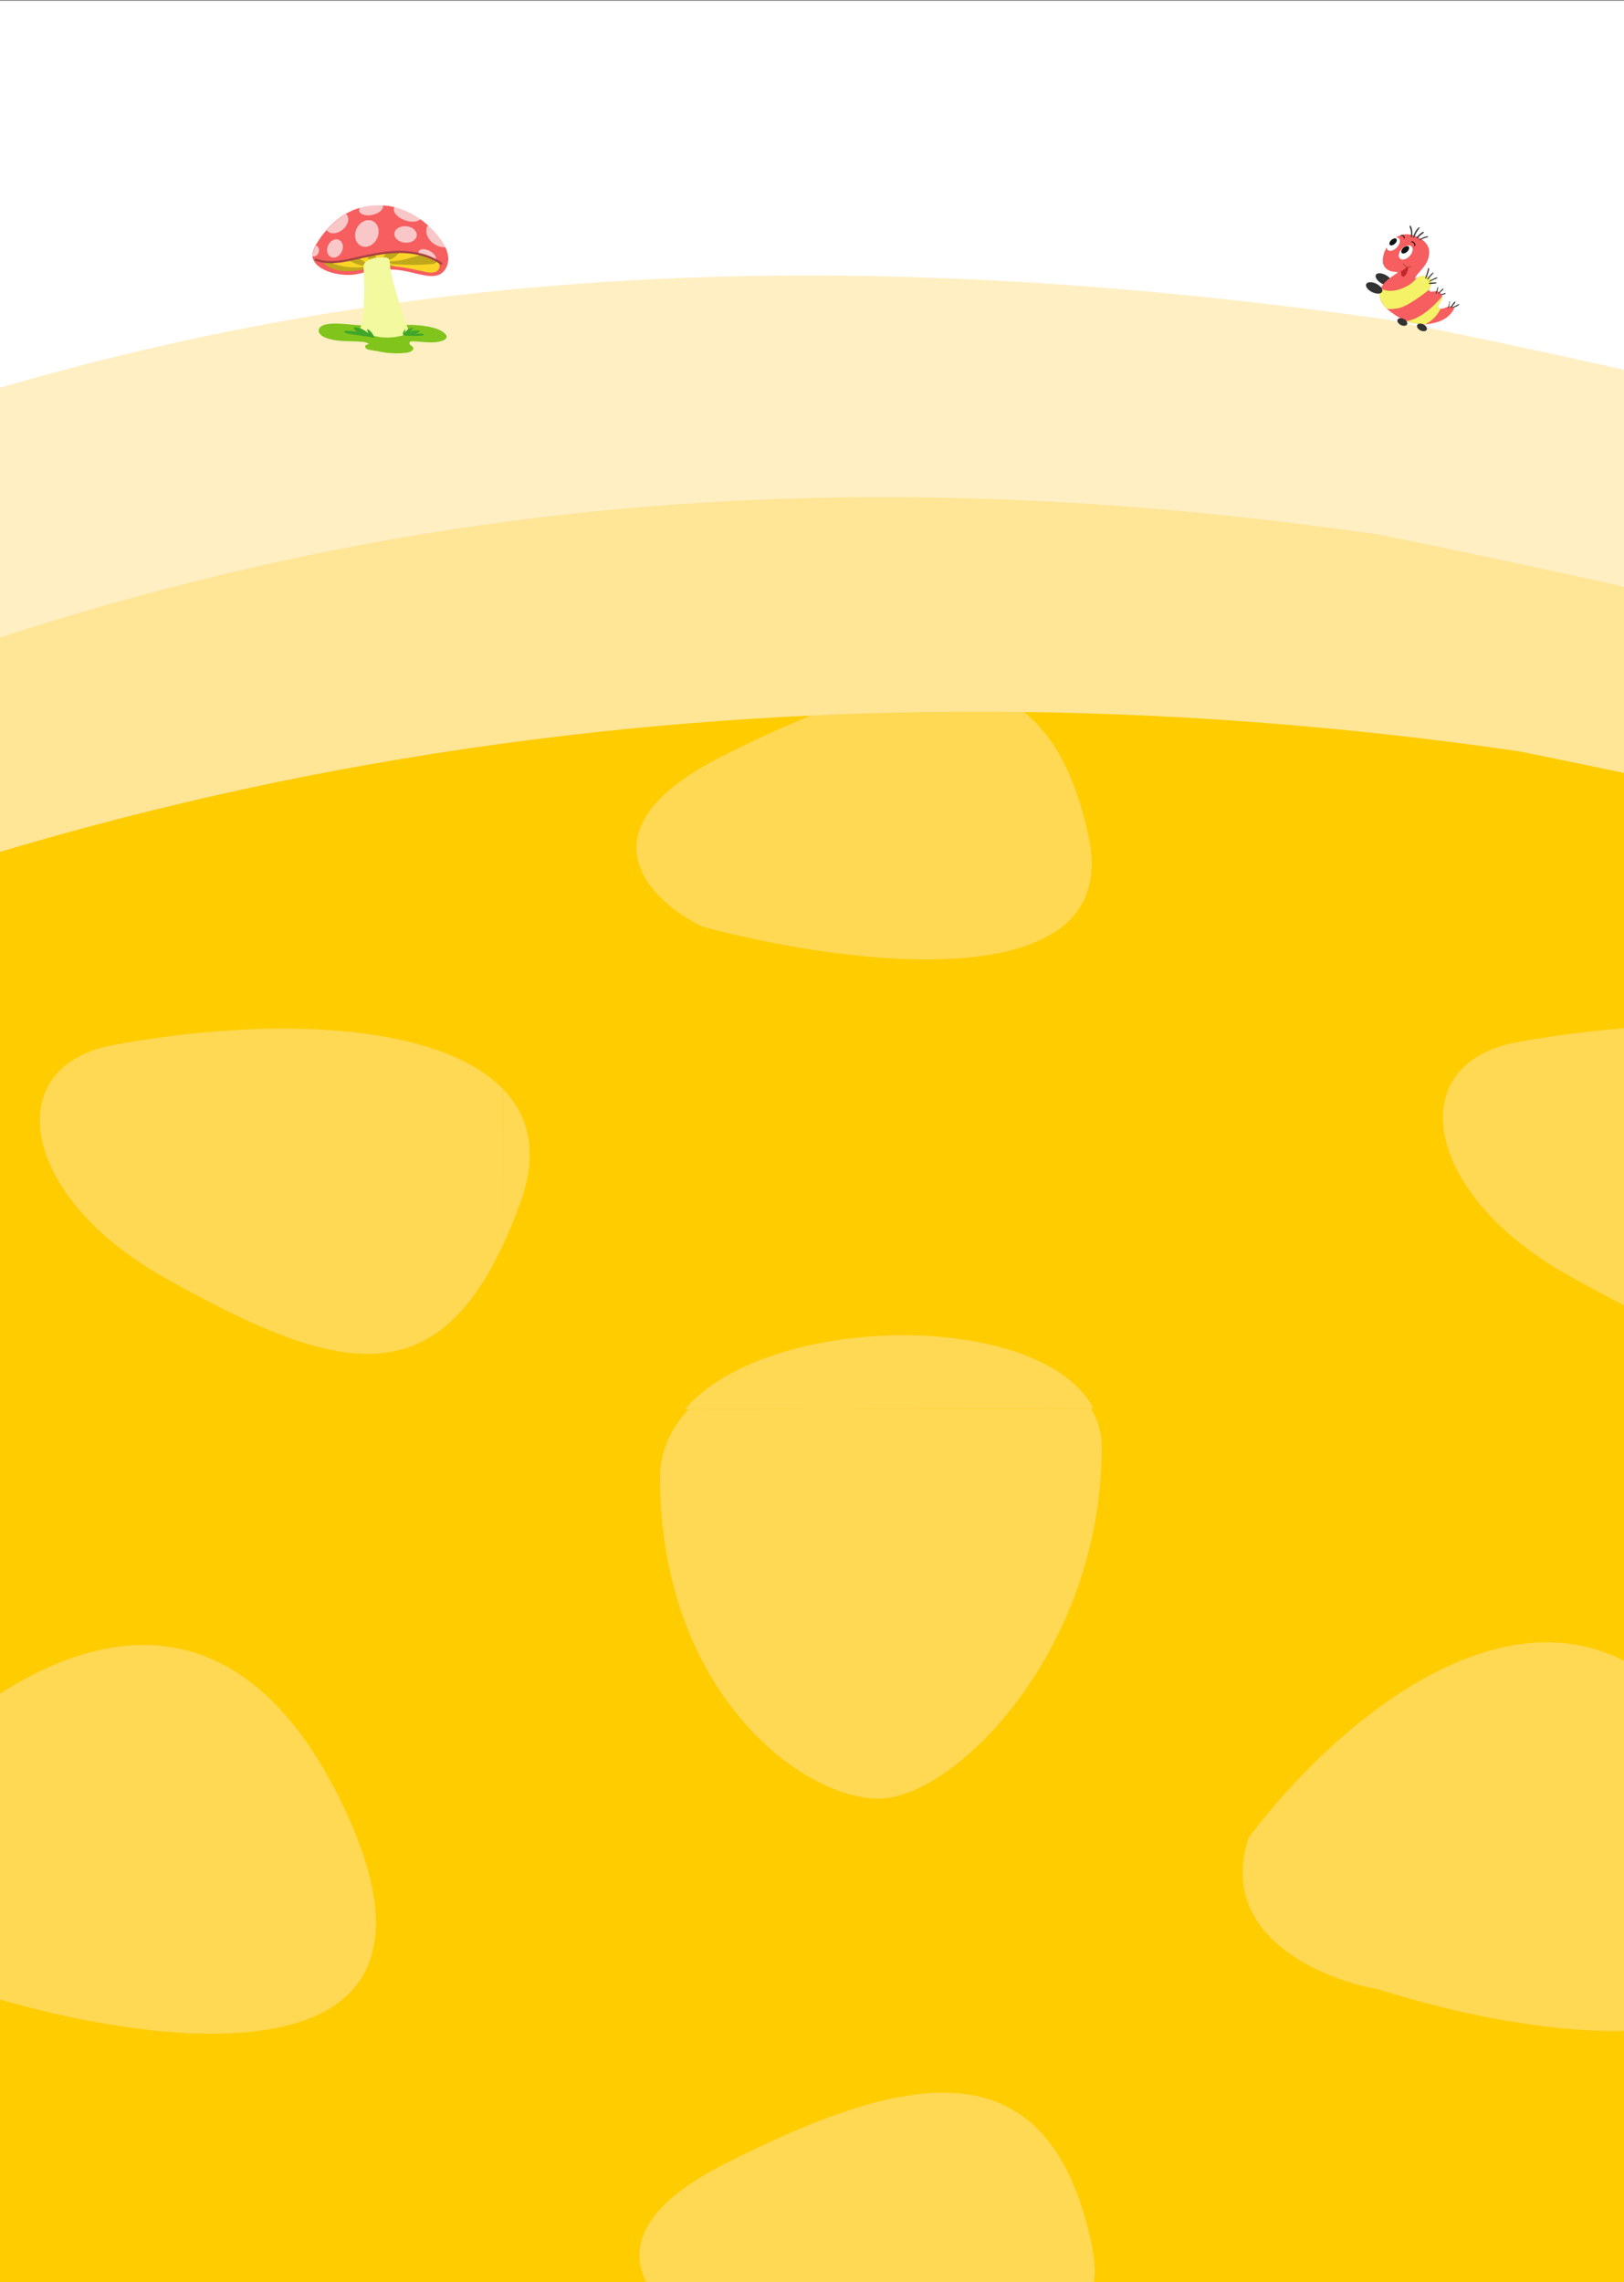 <svg width="375" height="527" viewBox="0 0 375 527" fill="none" xmlns="http://www.w3.org/2000/svg">
<rect x="0" y="0" width="375" height="527" fill="#808080" stroke="none"/>
<g clip-path="url(#clip0_2007_1626)">
<g clip-path="url(#clip1_2007_1626)">
<rect width="1919.83" height="406.785" transform="matrix(1 -0.002 0.002 1 -118.056 121.956)" fill="#FFCC00"/>
<rect width="1921.53" height="449" transform="matrix(1 -0.002 0.002 1 -117.459 404.956)" fill="#FFCC00"/>
<path d="M622.572 203.459C335.627 116.009 -57.873 177.592 -117.802 243.707L-117.46 405.707L1804.06 402.023L1803.6 184.023C1693.9 260.372 1561.46 299.099 1419.96 312.94C1086.21 332.401 865.198 277.402 622.572 203.459Z" fill="#FFCC00"/>
<g clip-path="url(#clip2_2007_1626)">
<path d="M38.024 295.065C4.645 276.336 -0.444 246.138 26.352 241.268C81.655 231.215 133.604 240.744 120.185 277.658C103.411 323.8 79.747 318.477 38.024 295.065Z" fill="#FFD854"/>
<path d="M77.573 90.004C43.546 21.884 -12.554 68.256 -36.35 99.957C-43.869 122.486 -19.461 132.723 -6.318 135.025C35.824 148.401 111.6 158.124 77.573 90.004Z" fill="#FFD854"/>
</g>
<g clip-path="url(#clip3_2007_1626)">
<path d="M166.482 174.767C133.385 191.57 149.751 207.884 162.071 213.941C195.178 222.898 259.395 231.319 251.402 193.347C241.411 145.881 207.852 153.764 166.482 174.767Z" fill="#FFD854"/>
<path d="M362.023 294.443C328.644 275.714 323.555 245.517 350.351 240.646C405.654 230.594 457.603 240.122 444.184 277.036C427.41 323.179 403.746 317.855 362.023 294.443Z" fill="#FFD854"/>
<path d="M401.572 89.382C367.545 21.262 311.445 67.634 287.649 99.335C280.13 121.865 304.538 132.102 317.681 134.404C359.823 147.78 435.599 157.502 401.572 89.382Z" fill="#FFD854"/>
<path d="M38.023 295.065C4.644 276.336 -0.445 246.139 26.351 241.268C81.654 231.216 133.603 240.744 120.184 277.658C103.41 323.801 79.746 318.477 38.023 295.065Z" fill="#FFD854"/>
<path d="M202.882 414.337C185.203 414.371 152.51 389.727 152.406 340.338C152.322 300.507 254.316 297.567 254.391 333.086C254.49 379.923 220.562 414.303 202.882 414.337Z" fill="#FFD854"/>
</g>
<g clip-path="url(#clip4_2007_1626)">
<path d="M78.258 415.004C44.232 346.884 -11.868 393.256 -35.665 424.957C-43.184 447.486 -18.776 457.723 -5.632 460.025C36.509 473.401 112.285 483.124 78.258 415.004Z" fill="#FFD854"/>
</g>
<g clip-path="url(#clip5_2007_1626)">
<path d="M202.884 415.337C185.205 415.371 152.512 390.727 152.408 341.338C152.324 301.507 254.318 298.567 254.393 334.086C254.492 380.923 220.564 415.303 202.884 415.337Z" fill="#FFD854"/>
<path d="M167.168 499.767C134.072 516.57 150.437 532.884 162.757 538.941C195.865 547.898 260.081 556.319 252.089 518.347C242.098 470.881 208.539 478.764 167.168 499.767Z" fill="#FFD854"/>
<path d="M402.258 414.382C368.232 346.263 312.132 392.634 288.335 424.335C280.816 446.865 305.224 457.102 318.368 459.404C360.509 472.78 436.285 482.502 402.258 414.382Z" fill="#FFD854"/>
</g>
</g>
<path d="M1208.84 326.82C1518.66 326.225 1742.07 251.118 1801.99 184.972L1801.99 86.636L-118.193 86.634L-118.193 243.5C23.194 172.697 185.457 149.49 350.74 173.49C678.517 239.992 923.987 327.367 1208.84 326.82Z" fill="#FFE596"/>
<path d="M1153.91 310.047C1462.94 326.908 1742.06 246.616 1801.99 180.47L1801.99 43.116L-117.822 43.115L-118.511 196.478C22.897 125.675 153.289 99.475 318.597 123.476C646.421 189.978 882.456 295.237 1153.91 310.047Z" fill="#FFEFC3"/>
<path d="M1163.43 295.34C1388.32 317.118 1671.58 271.301 1801.99 173.467L1802 -35.129L-118.511 -35.133L-118.511 135.949C23.87 66.364 153.681 50.189 320.121 73.767C650.189 139.103 879.102 267.807 1163.43 295.34Z" fill="white"/>
<path d="M101.54 63.356C100.626 63.813 99.544 63.796 98.519 63.658C96.896 63.438 95.32 62.948 93.717 62.625C89.767 61.824 86.449 62.326 82.68 63.244C79.239 64.083 72.782 62.768 72.152 59.301C72.133 59.187 72.123 59.068 72.127 58.942C72.135 58.268 72.457 57.429 72.931 56.562C73.595 55.356 74.557 54.089 75.4 53.115C75.418 53.094 75.437 53.073 75.454 53.054C76.788 51.523 78.244 50.293 79.832 49.378C80.852 48.786 81.93 48.326 83.071 48.002C84.696 47.533 86.444 47.341 88.329 47.433C88.353 47.432 88.377 47.433 88.401 47.435C89.32 47.481 90.23 47.622 91.122 47.84C93.267 48.369 95.309 49.36 97.136 50.679C97.75 51.118 98.337 51.596 98.899 52.107C99.967 53.071 100.933 54.149 101.766 55.305C102.198 55.903 102.59 56.537 102.895 57.21C103.232 57.947 103.456 58.721 103.506 59.526C103.587 61.049 102.902 62.681 101.54 63.356Z" fill="#F65E5F"/>
<path d="M101.412 61.957C101.198 62.512 100.606 62.846 100.008 62.933C99.413 63.02 98.801 62.899 98.206 62.773C96.007 62.305 93.788 61.783 91.562 61.55C91.559 61.55 91.559 61.55 91.559 61.55C90.846 61.477 90.134 61.432 89.42 61.431C88.998 61.431 88.574 61.441 88.153 61.473C86.862 61.566 85.593 61.815 84.322 62.045C83.501 62.197 82.679 62.338 81.851 62.429C79.732 62.663 77.458 62.518 75.651 61.363C75.293 61.138 74.939 60.818 74.749 60.454C75.354 60.545 75.968 60.575 76.583 60.566C77.857 60.55 79.148 60.352 80.423 60.092C81.204 59.931 81.975 59.751 82.735 59.573C82.765 59.566 82.789 59.56 82.816 59.553C83.411 59.414 84.009 59.28 84.604 59.151C85.266 59.008 85.933 58.876 86.602 58.755C87.479 58.598 88.358 58.464 89.242 58.365C90.27 58.246 91.303 58.18 92.34 58.187C92.391 58.184 92.436 58.185 92.487 58.185C94.254 58.199 96.048 58.427 97.748 58.931C97.786 58.931 97.823 58.933 97.86 58.936C98.336 58.987 98.775 59.21 99.199 59.438C99.852 59.7 100.484 60.01 101.087 60.374C101.434 60.862 101.618 61.424 101.412 61.957Z" fill="#F9D626"/>
<path d="M84.324 62.148C83.503 62.3 82.681 62.441 81.853 62.531C79.734 62.764 77.46 62.62 75.653 61.468C75.295 61.242 74.942 60.923 74.751 60.56C75.357 60.651 75.97 60.681 76.586 60.672C77.327 61.039 78.131 61.272 78.936 61.437C80.617 61.778 82.346 61.844 84.036 61.629C84.117 61.618 84.203 61.608 84.279 61.643C84.457 61.724 84.429 61.97 84.324 62.148Z" fill="#C0A71B"/>
<path d="M84.552 60.942C84.557 61.113 84.421 61.264 84.26 61.328C84.096 61.39 83.917 61.38 83.744 61.358C83.063 61.275 82.414 61.009 81.782 60.736C81.326 60.543 80.87 60.344 80.423 60.126C81.204 59.963 81.976 59.78 82.738 59.599C82.767 59.593 82.792 59.586 82.819 59.58C83.219 59.887 83.644 60.168 84.085 60.417C84.303 60.544 84.55 60.701 84.552 60.942Z" fill="#C0A71B"/>
<path d="M86.868 59.773C86.48 59.758 86.136 60.05 85.753 60.035C85.322 60.023 84.992 59.648 84.733 59.295C84.693 59.242 84.653 59.186 84.612 59.13C85.276 58.983 85.945 58.849 86.616 58.726C86.66 58.904 86.714 59.079 86.78 59.255C86.847 59.423 86.924 59.603 86.868 59.773Z" fill="#C0A71B"/>
<path d="M89.25 58.29C90.279 58.169 91.314 58.102 92.353 58.108C91.944 58.642 91.494 59.143 90.932 59.507C90.315 59.903 89.517 60.127 88.781 59.947C88.669 59.92 88.337 59.861 88.287 59.751C88.184 59.541 88.346 59.572 88.458 59.419C88.662 59.135 88.909 58.916 89.085 58.599C89.141 58.496 89.197 58.393 89.25 58.29Z" fill="#C0A71B"/>
<path d="M100.776 60.498C100.579 60.859 100.101 60.938 99.682 60.974C96.684 61.235 93.657 61.217 90.645 60.989C89.95 60.936 89.532 60.339 90.451 60.32C91.158 60.31 91.852 60.234 92.545 60.103C93.912 59.84 95.231 59.394 96.573 59.032C96.955 58.93 97.348 58.834 97.746 58.855C97.783 58.855 97.82 58.857 97.858 58.86C98.334 58.911 98.772 59.135 99.197 59.364C99.215 59.373 99.234 59.383 99.252 59.393C99.718 59.646 100.187 59.903 100.653 60.159C100.718 60.194 100.783 60.234 100.809 60.306C100.833 60.368 100.808 60.436 100.776 60.498Z" fill="#C0A71B"/>
<path d="M91.555 61.555C90.842 61.483 90.13 61.438 89.416 61.437C89.305 61.317 89.377 61.209 89.617 61.17C89.97 61.111 90.524 61.313 90.879 61.392C91.103 61.44 91.328 61.493 91.555 61.555Z" fill="#C0A71B"/>
<path opacity="0.66" d="M102.868 57.104C102.114 57.146 101.272 56.95 100.493 56.494C98.747 55.475 97.954 53.545 98.724 52.186C98.766 52.109 98.812 52.042 98.864 51.972C99.934 52.942 100.903 54.027 101.738 55.19C102.169 55.791 102.56 56.429 102.868 57.104Z" fill="#FBFDFF"/>
<path opacity="0.66" d="M93.565 56.044C94.997 56.142 96.199 55.369 96.25 54.318C96.302 53.266 95.182 52.334 93.749 52.236C92.317 52.139 91.115 52.911 91.064 53.963C91.013 55.014 92.132 55.946 93.565 56.044Z" fill="#FBFDFF"/>
<path opacity="0.66" d="M97.153 50.548C96.575 51.245 95.107 51.417 93.589 50.9C91.831 50.306 90.662 49.009 90.986 48.011C91.021 47.901 91.072 47.801 91.138 47.71C93.282 48.235 95.326 49.229 97.153 50.548Z" fill="#FBFDFF"/>
<path opacity="0.66" d="M86.055 49.606C84.546 49.949 83.156 49.557 82.953 48.731C82.888 48.469 82.949 48.192 83.121 47.926C84.745 47.458 86.493 47.266 88.377 47.358C88.396 47.398 88.413 47.444 88.424 47.49C88.625 48.315 87.563 49.262 86.055 49.606Z" fill="#FBFDFF"/>
<path opacity="0.66" d="M86.855 55.452C87.784 53.979 87.582 52.094 86.403 51.242C85.224 50.389 83.514 50.892 82.585 52.364C81.656 53.837 81.858 55.721 83.037 56.574C84.216 57.426 85.926 56.924 86.855 55.452Z" fill="#FBFDFF"/>
<path opacity="0.66" d="M79.104 53.043C77.846 54.057 76.234 54.142 75.501 53.235C75.481 53.208 75.461 53.181 75.446 53.155C75.463 53.133 75.483 53.112 75.5 53.093C76.837 51.553 78.296 50.316 79.888 49.396C79.947 49.451 80.006 49.508 80.054 49.571C80.789 50.475 80.362 52.03 79.104 53.043Z" fill="#FBFDFF"/>
<path opacity="0.66" d="M78.79 58.366C79.412 57.337 79.273 56.057 78.48 55.507C77.686 54.957 76.538 55.344 75.916 56.373C75.293 57.401 75.433 58.681 76.227 59.232C77.02 59.782 78.168 59.395 78.79 58.366Z" fill="#FBFDFF"/>
<path opacity="0.66" d="M73.585 58.261C73.369 58.93 72.781 59.336 72.269 59.161C72.226 59.147 72.184 59.13 72.147 59.105C72.156 58.425 72.48 57.578 72.957 56.703C72.989 56.711 73.018 56.719 73.047 56.729C73.559 56.903 73.801 57.589 73.585 58.261Z" fill="#FBFDFF"/>
<path opacity="0.66" d="M100.648 60.004C100.181 59.745 99.699 59.515 99.202 59.312C98.73 59.114 98.242 58.94 97.748 58.797C97.381 58.687 97.008 58.586 96.632 58.504C96.603 58.328 96.627 58.163 96.704 58.014C97.023 57.4 98.15 57.367 99.231 57.942C100.261 58.487 100.868 59.386 100.648 60.004Z" fill="#FBFDFF"/>
<path d="M83.561 78.922C80.677 78.661 77.645 79.056 74.982 77.886C74.288 77.581 73.551 77.024 73.59 76.283C73.634 75.448 74.602 75.02 75.433 74.879C77.628 74.508 79.887 74.868 82.117 75.044C84.512 75.233 86.918 75.204 89.316 75.124C92.837 75.006 96.416 74.778 99.852 75.632C100.919 75.898 102.008 76.29 102.779 77.074C102.947 77.247 103.106 77.449 103.129 77.686C103.178 78.166 102.675 78.499 102.217 78.662C100.053 79.432 97.645 78.886 95.33 78.808C95.018 78.798 94.622 78.855 94.543 79.152C94.407 79.675 95.422 79.879 95.454 80.42C95.463 80.576 95.38 80.723 95.278 80.844C94.887 81.297 94.231 81.419 93.626 81.484C91.507 81.71 89.341 81.581 87.251 81.112C86.783 81.006 85.135 80.792 84.868 80.666C84.228 80.362 83.924 79.643 85.181 79.481C84.757 79.061 84.12 78.974 83.561 78.922Z" fill="#80C41C"/>
<path d="M101.89 60.854C101.629 60.673 101.359 60.499 101.087 60.339C100.941 60.251 100.793 60.167 100.639 60.089C100.173 59.836 99.693 59.613 99.197 59.417C98.726 59.224 98.24 59.056 97.747 58.916C97.38 58.81 97.008 58.712 96.633 58.632C95.274 58.329 93.875 58.187 92.488 58.177C92.437 58.176 92.392 58.176 92.341 58.178C91.304 58.172 90.274 58.238 89.245 58.355C88.358 58.452 87.48 58.585 86.606 58.74C85.937 58.859 85.273 58.993 84.608 59.132C84.011 59.259 83.414 59.394 82.821 59.529C82.792 59.535 82.767 59.542 82.74 59.548C81.978 59.722 81.207 59.903 80.429 60.061C79.155 60.318 77.865 60.514 76.591 60.531C75.976 60.541 75.363 60.509 74.758 60.42C74.593 60.401 74.428 60.373 74.267 60.341C73.809 60.253 73.356 60.127 72.909 59.969" stroke="#A74142" stroke-width="0.5" stroke-miterlimit="10" stroke-linecap="round" stroke-linejoin="round"/>
<path d="M89.164 59.467C87.84 59.359 85.252 59.364 84.139 60.859C84.015 61.026 83.954 61.238 83.965 61.451C84.048 63.182 84.413 71.995 83.297 75.451C83.16 75.872 83.34 76.341 83.718 76.546C85.205 77.343 88.946 78.858 93.742 77.224C94.197 77.07 94.427 76.541 94.256 76.067C93.247 73.264 90.11 64.255 89.96 60.33C89.942 59.869 89.596 59.499 89.164 59.467Z" fill="#F2F99F"/>
<path d="M93.598 75.896C93.594 76.203 93.55 76.509 93.466 76.803C93.868 76.233 94.493 75.83 95.183 75.692C95.234 75.682 95.296 75.675 95.334 75.714C95.393 75.771 95.343 75.869 95.289 75.929C95.076 76.178 94.835 76.406 94.573 76.603C95.236 76.304 95.99 76.204 96.716 76.323C96.819 76.339 96.94 76.381 96.959 76.483C96.627 76.757 96.255 76.984 95.856 77.153C96.412 77.011 97.002 76.99 97.572 77.09C97.655 77.104 97.747 77.13 97.786 77.203C97.828 77.281 97.78 77.382 97.708 77.43C97.636 77.478 97.545 77.489 97.456 77.497C96.324 77.602 95.183 77.608 94.047 77.517C93.719 77.489 93.116 77.557 93.034 77.143C92.993 76.944 93.147 76.632 93.228 76.459C93.28 76.336 93.596 76.007 93.598 75.896Z" fill="#40A629"/>
<path d="M85.049 76.089C84.998 76.052 84.933 76.017 84.873 76.035C84.767 76.07 84.781 76.221 84.816 76.326C84.885 76.54 84.955 76.754 85.028 76.968C84.256 76.227 83.247 75.732 82.192 75.577C82.012 75.551 81.778 75.563 81.722 75.732C81.672 75.874 81.786 76.018 81.893 76.129C82.05 76.293 82.206 76.456 82.364 76.62C81.643 76.48 80.908 76.402 80.175 76.386C79.906 76.379 79.597 76.4 79.429 76.603C79.566 76.805 79.811 76.896 80.046 76.962C80.515 77.095 80.999 77.164 81.48 77.235C82.808 77.428 84.134 77.618 85.463 77.812C85.614 77.833 86.247 78.018 86.359 77.925C86.485 77.82 86.201 77.382 86.129 77.257C85.863 76.793 85.492 76.389 85.049 76.089Z" fill="#40A629"/>
<path d="M321.414 65.585C321.115 66.102 320.045 66.043 319.025 65.453C318.005 64.863 317.415 63.966 317.717 63.449C318.015 62.932 319.085 62.992 320.105 63.581C321.125 64.171 321.712 65.069 321.414 65.585Z" fill="#333333"/>
<path d="M320.234 71.26C320.33 71.356 320.43 71.452 320.542 71.552C320.956 71.926 322.904 73.406 324.799 74.152C325.465 74.413 326.101 74.599 326.614 74.652C327.273 74.718 327.903 74.967 328.568 74.944C328.737 74.937 328.906 74.927 329.075 74.914C330.026 74.841 330.967 74.642 331.881 74.374C333.471 73.907 334.869 72.923 335.667 71.472C335.945 70.959 335.399 70.717 335.276 70.704C334.382 70.604 333.567 71.346 332.666 71.296C332.52 71.287 332.368 71.257 332.255 71.161C332.07 71.005 332.047 70.723 332.119 70.498C332.196 70.273 332.355 70.084 332.494 69.889C332.795 69.478 333.04 68.965 333.004 68.478C332.997 68.342 332.967 68.209 332.908 68.083C332.649 67.5 331.927 67.116 331.308 67.252C330.248 67.484 329.99 67.259 330.033 66.871C330.079 66.417 330.533 65.738 330.582 65.298C330.672 64.489 329.86 63.804 329.049 63.721C328.416 63.661 327.797 63.86 327.2 64.112C327.035 64.181 326.869 64.257 326.707 64.33C326.949 63.257 329.175 61.826 329.791 59.706C330.066 58.752 330.553 56.652 328.005 55.098C324.309 52.849 321.9 54.89 320.943 56.112C319.456 58.01 319.413 59.047 319.317 59.795C319.27 60.359 319.33 60.776 319.393 60.955C320.155 63.128 322.765 62.724 322.748 62.823C322.735 62.916 322.662 62.982 322.593 63.042C321.927 63.611 319.664 64.725 318.85 66.56C318.432 67.497 318.396 68.623 319.144 69.965C319.144 69.968 319.144 69.972 319.144 69.972C319.161 70.005 319.187 70.044 319.221 70.097C319.37 70.319 319.674 70.73 320.218 71.253C320.218 71.253 320.22 71.253 320.224 71.253" fill="#F65E5F"/>
<path d="M330.042 66.871C324.033 71.591 322.648 71.174 322.065 71.286C321.608 71.373 320.846 71.439 320.396 71.313C320.343 71.296 320.283 71.28 320.234 71.26C320.234 71.26 320.231 71.26 320.227 71.26C319.687 70.737 319.379 70.326 319.23 70.104C319.203 70.021 319.177 69.975 319.15 69.971C318.402 68.63 318.438 67.504 318.856 66.566C319.177 66.818 319.922 67.242 321.486 67.149C322.728 67.076 323.93 66.593 325.02 65.993C325.855 65.533 326.607 64.92 327.177 64.155C327.187 64.141 327.196 64.125 327.206 64.112C327.803 63.86 328.422 63.661 329.055 63.721C329.866 63.803 330.681 64.486 330.588 65.297C330.539 65.738 330.085 66.417 330.039 66.871H330.042Z" fill="#F5F267"/>
<path d="M332.669 71.296C331.997 72.658 330.934 73.824 329.632 74.609C329.45 74.718 329.267 74.821 329.075 74.91C328.906 74.924 328.737 74.933 328.568 74.94C327.903 74.963 327.273 74.715 326.614 74.649C326.101 74.596 325.465 74.41 324.799 74.148C328.89 73.483 332.447 69.064 333.007 68.474C333.044 68.961 332.798 69.475 332.497 69.885C332.358 70.081 332.199 70.269 332.123 70.495C332.05 70.723 332.073 71.002 332.259 71.157C332.368 71.253 332.52 71.286 332.669 71.293V71.296Z" fill="#F5F267"/>
<path d="M324.679 63.353C324.583 63.515 324.474 63.678 324.312 63.777C324.153 63.88 323.934 63.906 323.775 63.804C323.6 63.691 323.547 63.459 323.537 63.25C323.53 63.042 323.55 62.823 323.47 62.631C323.769 62.512 324.053 62.356 324.315 62.164C324.434 62.078 324.882 61.574 324.997 61.614C325.415 61.753 324.799 63.138 324.676 63.35L324.679 63.353Z" fill="#C1272D"/>
<path d="M325.481 59.149C324.739 59.921 323.742 60.166 323.251 59.696C322.761 59.226 322.963 58.219 323.705 57.447C324.447 56.675 325.444 56.43 325.935 56.9C326.425 57.371 326.223 58.378 325.481 59.149Z" fill="white"/>
<path d="M322.549 57.155C321.84 57.894 320.906 58.149 320.466 57.725C320.025 57.301 320.24 56.357 320.949 55.618C321.658 54.88 322.592 54.625 323.033 55.049C323.477 55.473 323.258 56.417 322.549 57.155Z" fill="white"/>
<path d="M319.151 67.374C318.889 67.914 317.855 67.951 316.838 67.457C315.825 66.964 315.212 66.129 315.474 65.592C315.735 65.052 316.769 65.016 317.786 65.51C318.799 66.003 319.412 66.838 319.151 67.374Z" fill="#333333"/>
<path d="M324.914 74.887C324.725 75.275 324.083 75.348 323.473 75.053C322.864 74.758 322.526 74.205 322.711 73.817C322.9 73.43 323.543 73.357 324.152 73.652C324.762 73.946 325.1 74.5 324.914 74.887Z" fill="#333333"/>
<path d="M324.902 58.153C324.454 58.55 323.905 58.663 323.673 58.401C323.441 58.139 323.61 57.606 324.057 57.205C324.504 56.808 325.054 56.695 325.286 56.957C325.518 57.218 325.349 57.752 324.902 58.153Z" fill="#101412"/>
<path d="M322.079 56.297C321.659 56.672 321.142 56.781 320.923 56.536C320.705 56.291 320.867 55.787 321.288 55.413C321.708 55.039 322.225 54.933 322.444 55.175C322.662 55.42 322.5 55.923 322.079 56.297Z" fill="#101412"/>
<path d="M325.915 55.906C326.025 55.943 326.137 55.953 326.24 56.009C326.336 56.059 326.419 56.132 326.478 56.221C326.531 56.3 326.568 56.39 326.584 56.483C326.591 56.536 326.594 56.589 326.594 56.645C326.594 56.698 326.601 56.748 326.611 56.801C326.618 56.85 326.68 56.88 326.717 56.837C326.76 56.784 326.79 56.734 326.8 56.665C326.806 56.599 326.806 56.532 326.8 56.469C326.78 56.34 326.737 56.214 326.661 56.105C326.581 55.989 326.468 55.893 326.343 55.827C326.22 55.764 326.064 55.714 325.929 55.754C325.862 55.77 325.849 55.886 325.919 55.91L325.915 55.906Z" fill="black"/>
<path d="M323.513 54.462C323.692 54.423 323.887 54.452 324.02 54.582C324.083 54.641 324.126 54.721 324.149 54.803C324.162 54.847 324.166 54.886 324.169 54.929C324.172 54.979 324.169 55.029 324.202 55.072C324.222 55.098 324.255 55.105 324.282 55.088C324.388 55.022 324.358 54.84 324.331 54.741C324.298 54.625 324.232 54.515 324.143 54.436C323.957 54.27 323.672 54.221 323.454 54.343C323.424 54.36 323.417 54.403 323.43 54.429C323.447 54.462 323.48 54.472 323.513 54.466V54.462Z" fill="black"/>
<path d="M326.021 54.767C326.087 54.678 326.097 54.558 326.111 54.449C326.124 54.336 326.134 54.224 326.137 54.111C326.147 53.889 326.14 53.667 326.117 53.445C326.094 53.227 326.051 53.011 325.995 52.799C325.938 52.577 325.869 52.349 325.733 52.163C325.657 52.061 325.438 52.1 325.468 52.256C325.511 52.465 325.597 52.66 325.66 52.862C325.72 53.061 325.766 53.266 325.796 53.472C325.826 53.674 325.839 53.883 325.836 54.088C325.836 54.191 325.829 54.297 325.819 54.399C325.809 54.505 325.779 54.628 325.813 54.73C325.839 54.813 325.965 54.846 326.021 54.77V54.767Z" fill="#3D3D3D"/>
<path d="M326.458 54.897C326.458 54.897 326.468 54.897 326.472 54.897C326.511 54.893 326.558 54.867 326.574 54.827C326.723 54.429 326.872 54.035 327.088 53.664C327.3 53.3 327.581 52.985 327.813 52.631C327.876 52.538 327.737 52.439 327.654 52.495C327.29 52.74 327.025 53.128 326.81 53.505C326.591 53.886 326.409 54.313 326.339 54.751C326.333 54.791 326.346 54.84 326.379 54.867C326.402 54.883 326.425 54.903 326.455 54.9L326.458 54.897Z" fill="#3D3D3D"/>
<path d="M327.349 55.012C327.551 54.774 327.77 54.552 328.008 54.346C328.25 54.141 328.529 53.972 328.75 53.747C328.843 53.654 328.727 53.498 328.611 53.538C328.303 53.644 328.038 53.873 327.796 54.081C327.545 54.297 327.31 54.532 327.094 54.784C326.952 54.949 327.207 55.175 327.349 55.009V55.012Z" fill="#3D3D3D"/>
<path d="M327.892 55.456C328.177 55.3 328.475 55.165 328.776 55.049C328.925 54.992 329.078 54.943 329.23 54.903C329.392 54.86 329.555 54.823 329.71 54.764C329.83 54.717 329.79 54.552 329.667 54.552C329.333 54.552 328.985 54.678 328.677 54.8C328.359 54.926 328.058 55.088 327.776 55.287C327.667 55.363 327.776 55.519 327.889 55.456H327.892Z" fill="#3D3D3D"/>
<path d="M329.164 64.132H329.154C329.124 64.128 329.098 64.138 329.085 64.165C329.055 64.221 329.081 64.291 329.141 64.314C329.224 64.347 329.3 64.284 329.34 64.214C329.462 63.989 329.542 63.731 329.631 63.492C329.717 63.257 329.797 63.019 329.863 62.777C329.933 62.528 330.015 62.263 329.999 62.002C329.992 61.892 329.823 61.849 329.777 61.959C329.701 62.144 329.671 62.34 329.625 62.535C329.578 62.724 329.525 62.913 329.466 63.098C329.406 63.287 329.346 63.472 329.28 63.661C329.247 63.754 329.214 63.847 329.184 63.94C329.164 64.006 329.148 64.128 329.111 64.171C329.131 64.161 329.151 64.151 329.174 64.141C329.184 64.155 329.194 64.165 329.204 64.178C329.201 64.158 329.187 64.135 329.164 64.132Z" fill="#3D3D3D"/>
<path d="M329.737 64.539C329.936 64.29 330.141 64.045 330.353 63.807C330.565 63.568 330.787 63.34 330.989 63.091C331.062 63.002 330.95 62.859 330.854 62.936C330.599 63.131 330.373 63.37 330.165 63.615C329.953 63.863 329.754 64.118 329.572 64.39C329.492 64.506 329.648 64.652 329.741 64.539H329.737Z" fill="#3D3D3D"/>
<path d="M330.112 65.039C330.41 64.91 330.698 64.758 330.993 64.622C331.138 64.556 331.284 64.493 331.43 64.433C331.586 64.367 331.741 64.311 331.887 64.224C331.967 64.178 331.92 64.039 331.827 64.052C331.506 64.099 331.188 64.254 330.9 64.397C330.602 64.542 330.304 64.695 330.042 64.9C329.976 64.953 330.025 65.079 330.112 65.043V65.039Z" fill="#3D3D3D"/>
<path d="M330.072 65.586C330.595 65.559 331.119 65.543 331.632 65.43C331.738 65.407 331.725 65.222 331.616 65.215C331.092 65.185 330.569 65.251 330.049 65.308C329.87 65.328 329.89 65.596 330.069 65.586H330.072Z" fill="#3D3D3D"/>
<path d="M331.944 66.331C331.854 66.569 331.795 66.821 331.725 67.066C331.689 67.189 331.656 67.308 331.619 67.431C331.589 67.537 331.51 67.689 331.56 67.795C331.583 67.841 331.623 67.855 331.669 67.831C331.775 67.775 331.801 67.603 331.835 67.497C331.874 67.378 331.907 67.255 331.941 67.132C332.007 66.884 332.073 66.636 332.09 66.377C332.096 66.298 331.977 66.241 331.944 66.331Z" fill="#3D3D3D"/>
<path d="M332.219 67.875C332.398 67.686 332.583 67.504 332.772 67.325C332.865 67.239 332.961 67.153 333.057 67.067C333.15 66.98 333.272 66.901 333.329 66.785C333.368 66.705 333.286 66.626 333.206 66.649C333.077 66.686 332.971 66.805 332.875 66.891C332.779 66.974 332.689 67.067 332.603 67.159C332.418 67.348 332.249 67.55 332.086 67.762C332.02 67.848 332.139 67.957 332.216 67.875H332.219Z" fill="#3D3D3D"/>
<path d="M332.715 68.139C332.901 68.139 333.093 68.1 333.269 68.047C333.355 68.02 333.441 67.994 333.524 67.96C333.616 67.924 333.703 67.878 333.785 67.825C333.885 67.762 333.802 67.613 333.696 67.646C333.61 67.672 333.527 67.702 333.444 67.732C333.361 67.762 333.275 67.795 333.192 67.821C333.024 67.874 332.848 67.918 332.682 67.974C332.586 68.007 332.623 68.136 332.715 68.136V68.139Z" fill="#3D3D3D"/>
<path d="M334.66 69.597C334.643 69.859 334.604 70.117 334.537 70.372C334.507 70.498 334.468 70.621 334.425 70.74C334.385 70.846 334.295 70.989 334.319 71.104C334.329 71.151 334.392 71.161 334.425 71.141C334.484 71.104 334.501 71.032 334.524 70.969C334.544 70.909 334.564 70.853 334.58 70.793C334.62 70.664 334.65 70.531 334.68 70.399C334.736 70.137 334.766 69.872 334.772 69.604C334.772 69.541 334.663 69.534 334.66 69.597Z" fill="#3D3D3D"/>
<path d="M335.077 71.107C335.153 71.078 335.183 71.015 335.226 70.952C335.263 70.895 335.302 70.839 335.342 70.786C335.428 70.667 335.514 70.551 335.6 70.435C335.69 70.319 335.783 70.206 335.879 70.097C335.965 69.994 336.117 69.875 336.077 69.726C336.068 69.693 336.034 69.67 336.001 69.66C335.856 69.627 335.736 69.802 335.653 69.898C335.554 70.014 335.465 70.134 335.375 70.256C335.289 70.379 335.206 70.501 335.133 70.63C335.097 70.693 335.064 70.756 335.031 70.823C334.998 70.889 334.951 70.955 334.964 71.035C334.974 71.088 335.024 71.131 335.08 71.111L335.077 71.107Z" fill="#3D3D3D"/>
<path d="M335.597 71.084C335.832 70.998 336.064 70.902 336.286 70.793C336.398 70.737 336.508 70.677 336.617 70.617C336.73 70.554 336.829 70.475 336.928 70.389C336.962 70.359 336.978 70.319 336.958 70.276C336.938 70.24 336.892 70.216 336.852 70.233C336.736 70.283 336.624 70.326 336.514 70.385C336.405 70.445 336.292 70.505 336.183 70.561C335.964 70.67 335.749 70.776 335.524 70.872C335.391 70.929 335.461 71.137 335.597 71.084Z" fill="#3D3D3D"/>
<path d="M324.762 61.71C324.457 61.565 324.063 61.223 324.017 60.882C324.01 60.842 324.04 60.806 324.08 60.799C324.12 60.793 324.159 60.822 324.163 60.862C324.206 61.157 324.613 61.492 324.891 61.604C325.136 61.704 325.627 61.571 325.713 61.518C325.726 61.498 325.746 61.482 325.772 61.482C325.812 61.482 325.849 61.511 325.849 61.551C325.849 61.574 325.842 61.604 325.802 61.634C325.693 61.71 325.14 61.863 324.835 61.743C324.812 61.733 324.789 61.724 324.762 61.71Z" fill="#A84212"/>
<path d="M329.446 76.139C329.257 76.527 328.615 76.6 328.005 76.305C327.396 76.01 327.058 75.457 327.243 75.069C327.432 74.682 328.075 74.609 328.684 74.903C329.294 75.198 329.632 75.751 329.446 76.139Z" fill="#333333"/>
</g>
<defs>
<clipPath id="clip0_2007_1626">
<rect width="375" height="527" fill="white" transform="translate(0 0.185)"/>
</clipPath>
<clipPath id="clip1_2007_1626">
<rect width="1919.83" height="406.785" fill="white" transform="matrix(1 -0.002 0.002 1 -118.056 121.956)"/>
</clipPath>
<clipPath id="clip2_2007_1626">
<rect width="324" height="325" fill="white" transform="matrix(1 -0.002 0.002 1 -208.311 1.126)"/>
</clipPath>
<clipPath id="clip3_2007_1626">
<rect width="324" height="325" fill="white" transform="matrix(1 -0.002 0.002 1 115.688 0.505)"/>
</clipPath>
<clipPath id="clip4_2007_1626">
<rect width="324" height="325" fill="white" transform="matrix(1 -0.002 0.002 1 -207.625 326.126)"/>
</clipPath>
<clipPath id="clip5_2007_1626">
<rect width="324" height="325" fill="white" transform="matrix(1 -0.002 0.002 1 116.375 325.505)"/>
</clipPath>
</defs>
</svg>
